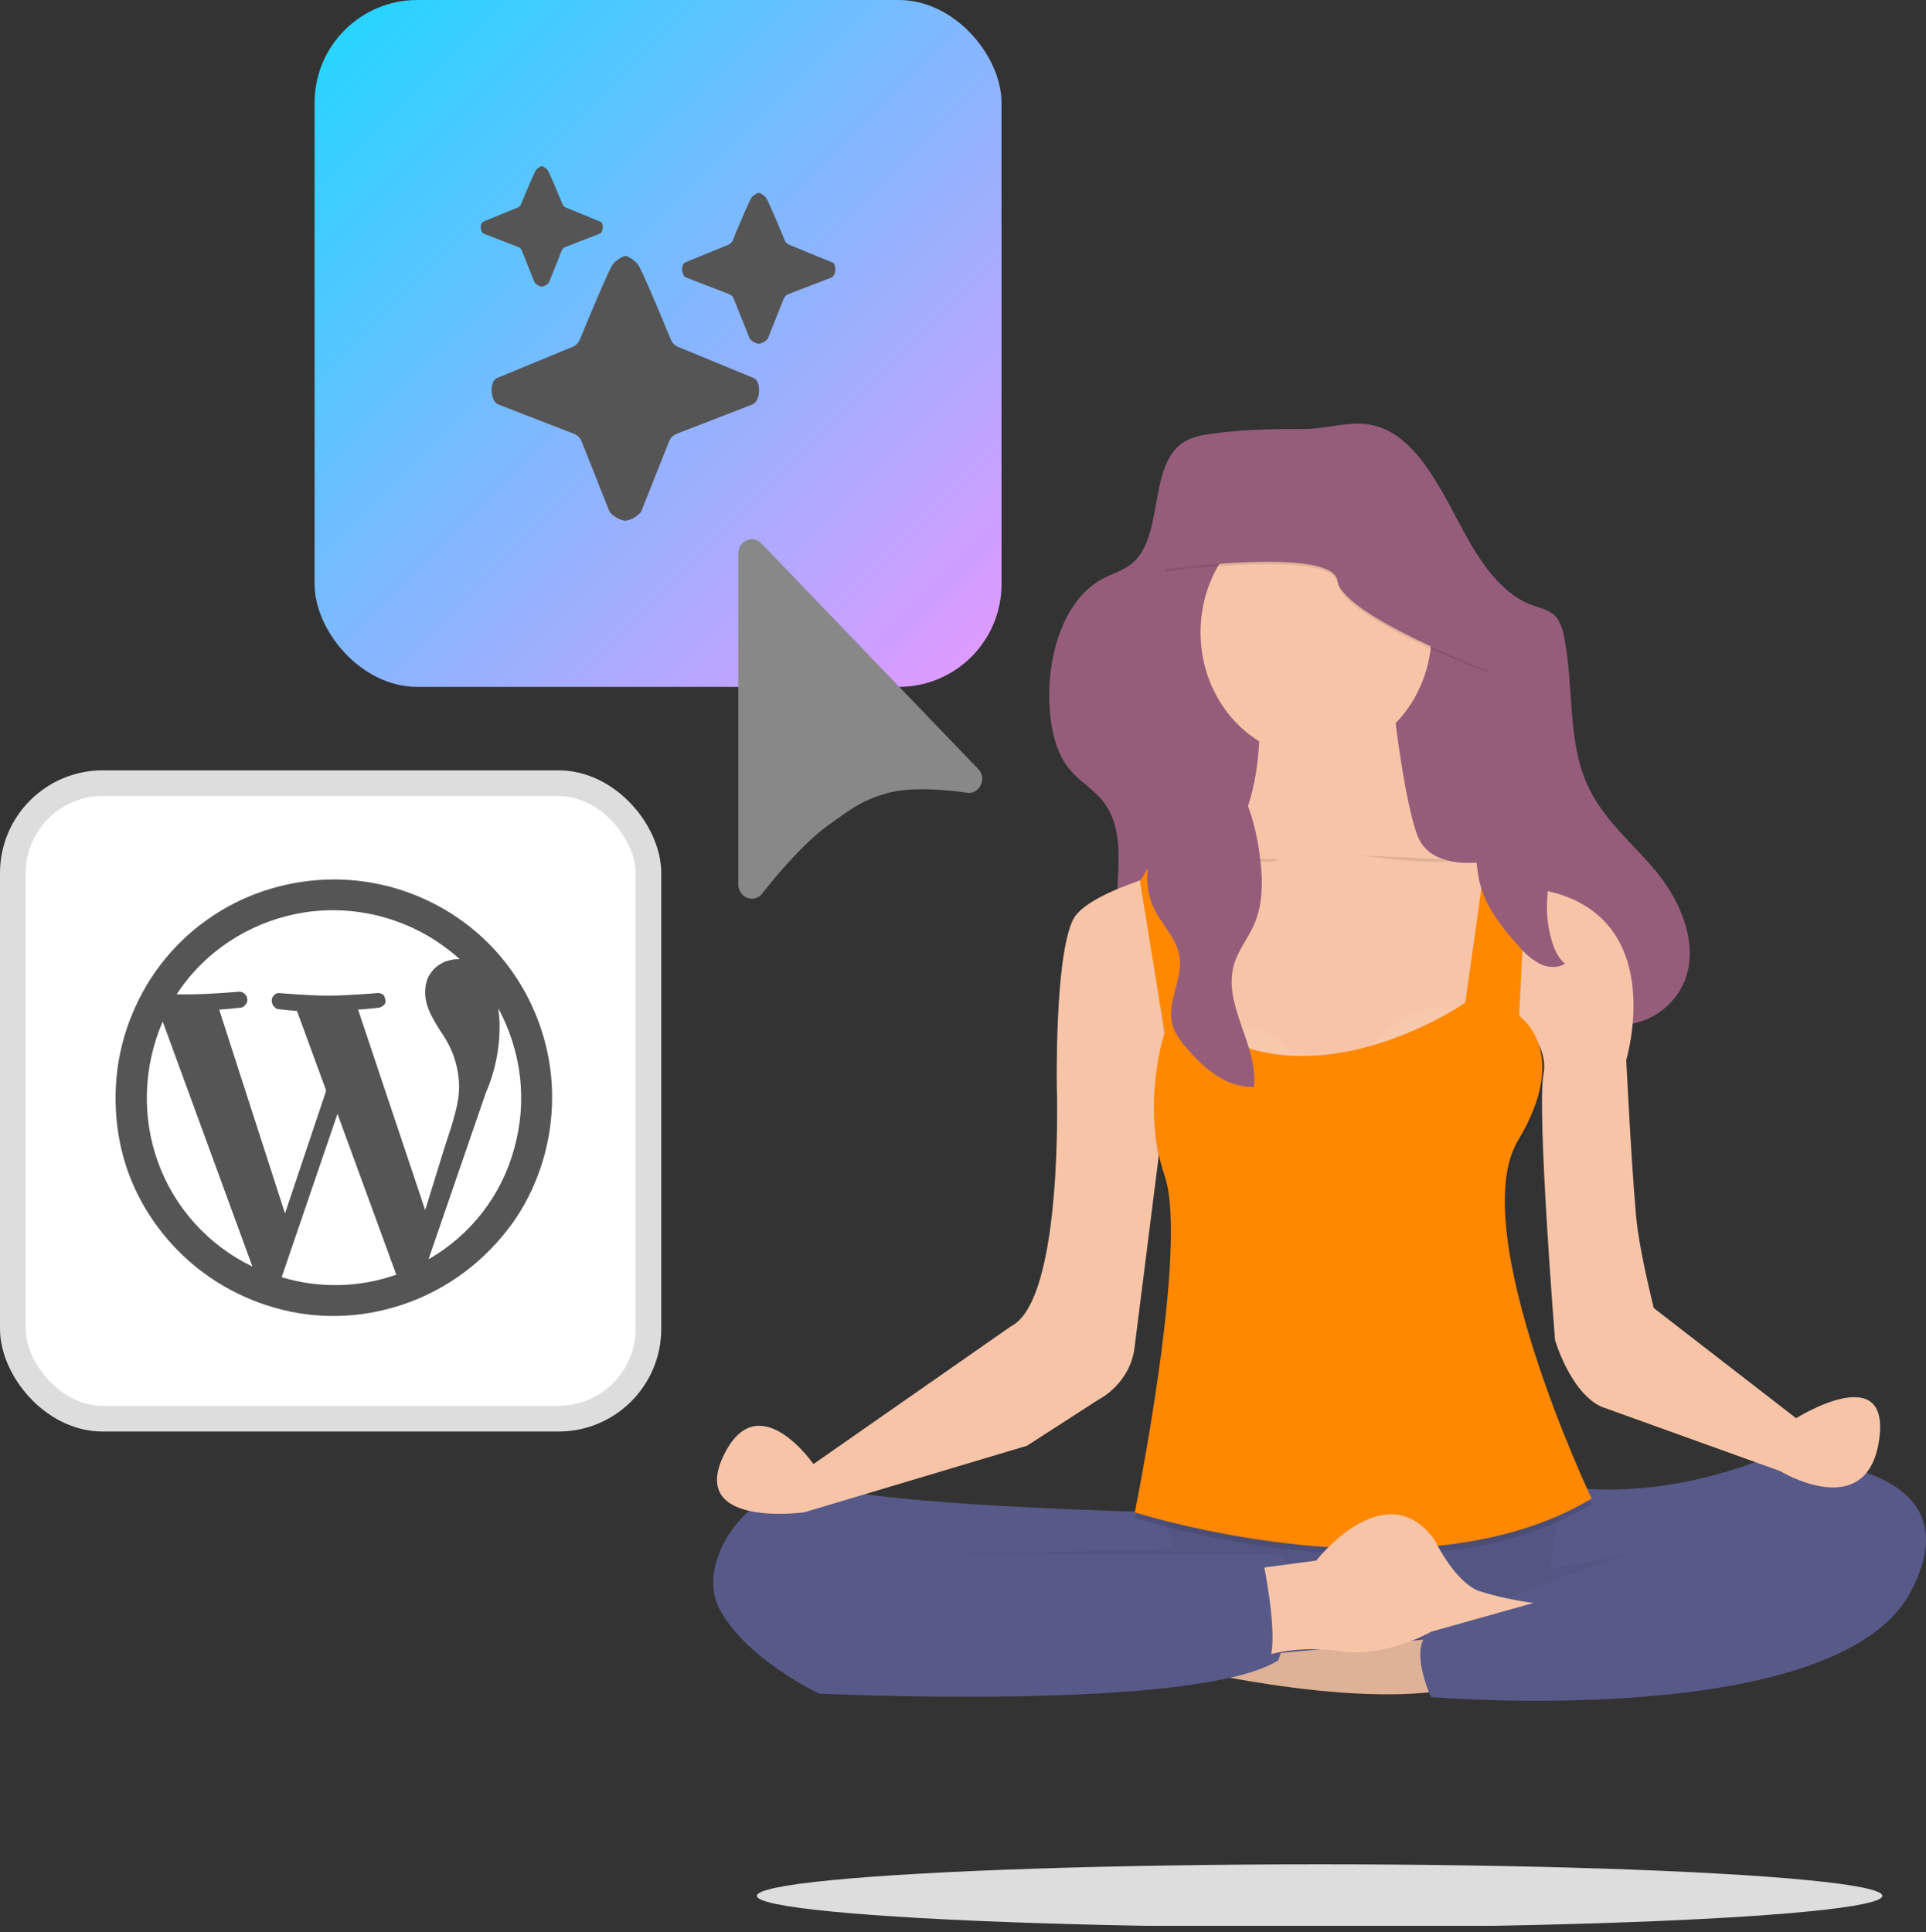<svg width="300" height="301" viewBox="0 0 300 301" fill="none" xmlns="http://www.w3.org/2000/svg">
<rect x="0" y="0" width="300" height="301" fill="#333333" stroke="none"/>
<rect x="49" width="107" height="107" rx="16" fill="url(#paint0_linear_5828_5300)"/>
<path d="M90.315 52.905C90.103 53.419 89.692 53.828 89.172 54.043L77.418 58.889C77.137 58.975 76.573 59.469 76.573 60.754C76.573 61.803 76.949 62.463 77.24 62.774C77.348 62.889 77.493 62.959 77.641 63.017L89.393 67.572C89.939 67.784 90.371 68.209 90.585 68.746L94.886 79.56C94.928 79.665 94.977 79.768 95.049 79.855C95.418 80.3 96.373 80.975 97.264 81.097C97.269 81.098 97.273 81.103 97.273 81.108C97.272 81.113 97.277 81.117 97.282 81.116C97.32 81.116 97.358 81.115 97.396 81.112C97.402 81.112 97.407 81.112 97.413 81.112C97.451 81.115 97.489 81.116 97.527 81.116C97.532 81.117 97.537 81.113 97.537 81.108C97.537 81.103 97.54 81.098 97.545 81.097C98.436 80.975 99.391 80.3 99.76 79.855C99.833 79.768 99.881 79.665 99.923 79.56L104.225 68.746C104.438 68.209 104.87 67.784 105.416 67.572L117.168 63.017C117.316 62.959 117.461 62.889 117.569 62.774C117.86 62.463 118.236 61.803 118.236 60.754C118.236 59.469 117.672 58.975 117.391 58.889L105.637 54.043C105.117 53.828 104.706 53.419 104.495 52.905C102.838 48.873 99.937 41.956 99.385 41.22C98.887 40.558 97.981 40.008 97.517 39.891C97.511 39.889 97.505 39.886 97.501 39.88V39.88V39.88C97.497 39.875 97.491 39.871 97.484 39.87C97.464 39.868 97.441 39.867 97.415 39.869C97.408 39.87 97.401 39.87 97.394 39.869C97.368 39.867 97.345 39.868 97.325 39.87C97.318 39.871 97.312 39.875 97.308 39.88V39.88V39.88C97.304 39.886 97.298 39.889 97.292 39.891C96.828 40.008 95.922 40.558 95.424 41.22C94.872 41.956 91.971 48.873 90.315 52.905Z" fill="#555555"/>
<path d="M114.121 37.463C114 37.756 113.765 37.99 113.466 38.112L106.733 40.876C106.572 40.925 106.249 41.207 106.249 41.94C106.249 42.538 106.464 42.914 106.631 43.091C106.693 43.157 106.776 43.197 106.861 43.23L113.593 45.828C113.906 45.949 114.153 46.191 114.276 46.497L116.74 52.664C116.764 52.724 116.792 52.783 116.833 52.833C117.044 53.085 117.588 53.468 118.096 53.54C118.1 53.541 118.104 53.543 118.106 53.546V53.546C118.107 53.547 118.108 53.547 118.108 53.548V53.548C118.111 53.55 118.115 53.552 118.119 53.552C118.139 53.552 118.158 53.551 118.178 53.55H118.188C118.208 53.551 118.227 53.552 118.247 53.552C118.251 53.552 118.254 53.55 118.257 53.548V53.548C118.258 53.547 118.259 53.547 118.259 53.546V53.546C118.262 53.543 118.266 53.541 118.27 53.54C118.778 53.468 119.322 53.085 119.532 52.833C119.574 52.783 119.601 52.724 119.625 52.664L122.09 46.497C122.212 46.191 122.459 45.949 122.772 45.828L129.505 43.23C129.59 43.197 129.673 43.157 129.734 43.091C129.901 42.914 130.116 42.538 130.116 41.94C130.116 41.207 129.794 40.925 129.632 40.876L122.899 38.112C122.601 37.99 122.365 37.756 122.245 37.463C121.296 35.164 119.634 31.22 119.317 30.8C119.032 30.422 118.513 30.108 118.247 30.042C118.244 30.041 118.24 30.039 118.238 30.036V30.036V30.036C118.236 30.033 118.232 30.031 118.228 30.03C118.217 30.029 118.203 30.028 118.189 30.03H118.177C118.162 30.028 118.149 30.029 118.137 30.03C118.133 30.031 118.13 30.033 118.127 30.036V30.036V30.036C118.125 30.039 118.122 30.041 118.118 30.042C117.853 30.108 117.333 30.422 117.048 30.8C116.732 31.22 115.07 35.164 114.121 37.463Z" fill="#555555"/>
<path d="M81.153 31.812C81.057 32.045 80.87 32.232 80.632 32.329L75.269 34.533C75.141 34.572 74.884 34.797 74.884 35.381C74.884 35.858 75.055 36.158 75.188 36.299C75.237 36.352 75.303 36.384 75.371 36.41L80.733 38.481C80.982 38.578 81.179 38.771 81.277 39.015L83.24 43.932C83.259 43.98 83.281 44.027 83.314 44.066C83.481 44.268 83.914 44.573 84.319 44.631C84.323 44.631 84.326 44.633 84.328 44.635V44.635C84.328 44.636 84.329 44.636 84.329 44.637V44.637C84.331 44.639 84.335 44.64 84.338 44.64C84.353 44.64 84.369 44.639 84.385 44.638H84.392C84.408 44.639 84.424 44.64 84.439 44.64C84.442 44.64 84.445 44.639 84.448 44.637V44.637C84.448 44.636 84.449 44.636 84.449 44.635V44.635C84.451 44.633 84.454 44.631 84.458 44.631C84.863 44.573 85.296 44.268 85.463 44.066C85.496 44.027 85.518 43.98 85.537 43.932L87.5 39.015C87.598 38.771 87.795 38.578 88.044 38.481L93.406 36.41C93.474 36.384 93.54 36.352 93.589 36.299C93.722 36.158 93.893 35.858 93.893 35.381C93.893 34.797 93.636 34.572 93.508 34.533L88.145 32.329C87.907 32.232 87.72 32.045 87.623 31.812C86.868 29.978 85.544 26.833 85.292 26.499C85.065 26.198 84.651 25.947 84.44 25.894C84.437 25.893 84.434 25.892 84.433 25.889V25.889V25.889C84.431 25.887 84.428 25.885 84.425 25.885C84.415 25.884 84.405 25.884 84.393 25.884L84.384 25.884C84.372 25.884 84.362 25.884 84.352 25.885C84.349 25.885 84.346 25.887 84.344 25.889V25.889V25.889C84.343 25.892 84.34 25.893 84.337 25.894C84.125 25.947 83.712 26.198 83.485 26.499C83.233 26.833 81.909 29.978 81.153 31.812Z" fill="#555555"/>
<g clip-path="url(#clip0_5828_5300)">
<rect x="2" y="122" width="99" height="99" rx="14" fill="white" stroke="#DDDDDD" stroke-width="4"/>
<path d="M52.05 137C45.322 137 38.697 138.965 33.108 142.689C27.519 146.413 23.172 151.688 20.584 157.998C17.996 164.204 17.375 171.031 18.617 177.651C19.859 184.271 23.172 190.27 27.933 195.028C32.694 199.786 38.801 202.993 45.322 204.337C51.946 205.682 58.778 204.958 64.988 202.372C71.199 199.786 76.477 195.442 80.307 189.856C84.033 184.271 86 177.651 86 170.927C86 161.928 82.377 153.24 76.063 146.93C69.749 140.62 61.055 137 52.05 137ZM34.143 157.274C35.903 157.17 37.456 156.963 37.456 156.963C37.766 156.963 38.077 156.756 38.283 156.446C38.49 156.239 38.594 155.825 38.49 155.515C38.49 155.205 38.283 154.998 38.077 154.791C37.87 154.584 37.559 154.481 37.248 154.481C37.248 154.481 32.591 154.895 29.485 154.895H27.519C31.763 148.378 38.49 143.93 46.047 142.379C53.602 140.827 61.572 142.379 67.99 146.62C69.232 147.447 70.474 148.378 71.613 149.412H71.199C70.578 149.412 69.853 149.619 69.232 149.826C68.611 150.136 68.093 150.447 67.576 150.964C67.162 151.481 66.748 151.998 66.541 152.619C66.334 153.24 66.23 153.86 66.23 154.584C66.23 156.963 67.576 159.032 69.129 161.411C70.681 163.79 71.509 166.583 71.509 169.376C71.509 171.858 70.578 174.754 69.232 178.788L66.23 188.511L55.776 157.274C57.536 157.17 59.088 156.963 59.088 156.963C59.399 156.86 59.606 156.756 59.813 156.55C60.02 156.343 60.123 156.032 60.02 155.722C59.916 155.412 59.916 155.101 59.709 154.998C59.502 154.791 59.192 154.688 58.881 154.688C58.881 154.688 54.12 155.101 51.118 155.101C48.117 155.101 43.355 154.688 43.355 154.688C43.045 154.688 42.838 154.895 42.631 155.101C42.424 155.308 42.32 155.619 42.32 155.825C42.32 156.136 42.424 156.343 42.527 156.653C42.734 156.86 42.941 157.067 43.148 157.17C43.148 157.17 44.701 157.377 46.254 157.48L50.808 169.893L44.39 189.029L34.143 157.274ZM39.319 197.304C32.487 193.994 27.208 188.201 24.621 181.064C22.033 173.927 22.343 166.066 25.345 159.135L39.319 197.304ZM52.567 173.513L61.572 198.131C61.572 198.234 61.676 198.441 61.779 198.545C55.983 200.613 49.669 200.717 43.873 198.958L52.567 173.513ZM66.748 196.166L75.649 170.307C77.098 166.997 77.823 163.48 77.823 159.859C77.823 158.929 77.719 157.998 77.616 157.067C81.239 163.79 82.17 171.548 80.1 178.892C78.133 186.236 73.269 192.442 66.748 196.166Z" fill="#555555"/>
<path opacity="0.2" d="M214.793 149.549H193.391V192.24H214.793V149.549Z" fill="black"/>
<path d="M191.385 117.531H188.039V149.549H191.385V117.531Z" fill="#6C63FF"/>
<path d="M222.148 117.531H218.803V149.549H222.148V117.531Z" fill="#6C63FF"/>
<path d="M242.881 117.531H239.535V149.549H242.881V117.531Z" fill="#6C63FF"/>
<path d="M194.062 119.665H186.037V123.934H194.062V119.665Z" fill="#6C63FF"/>
<path d="M224.156 119.665H216.131V123.934H224.156V119.665Z" fill="#6C63FF"/>
<path d="M245.56 119.665H237.535V123.934H245.56V119.665Z" fill="#6C63FF"/>
<path d="M204.09 106.858C207.044 106.858 209.439 103.035 209.439 98.32C209.439 93.604 207.044 89.781 204.09 89.781C201.137 89.781 198.742 93.604 198.742 98.32C198.742 103.035 201.137 106.858 204.09 106.858Z" fill="#6C63FF"/>
<path opacity="0.2" d="M204.09 106.858C207.044 106.858 209.439 103.035 209.439 98.32C209.439 93.604 207.044 89.781 204.09 89.781C201.137 89.781 198.742 93.604 198.742 98.32C198.742 103.035 201.137 106.858 204.09 106.858Z" fill="black"/>
<path d="M204.092 103.654C205.939 103.654 207.437 101.266 207.437 98.32C207.437 95.374 205.939 92.986 204.092 92.986C202.244 92.986 200.746 95.374 200.746 98.32C200.746 101.266 202.244 103.654 204.092 103.654Z" fill="#6C63FF"/>
<path d="M228.836 84.315C231.31 88.641 234.49 92.797 238.708 94.295C240.046 94.766 241.535 95.035 242.477 96.232C243.08 97.116 243.47 98.127 243.618 99.186C245.158 106.759 244.127 115.123 247.152 122.04C249.602 127.643 254.29 131.294 258.018 135.813C261.745 140.332 264.671 147.089 262.409 152.8C261.756 154.383 260.745 155.793 259.456 156.919C258.167 158.046 256.634 158.858 254.978 159.293C251.859 160.137 248.603 159.765 245.436 159.223C241.262 158.483 237.011 157.338 233.534 154.511C227.517 149.624 224.972 140.846 221.824 133.043C220.345 129.386 218.38 125.555 215.129 124.245C211.401 122.747 207.217 125.249 204.8 128.92C202.382 132.59 201.308 137.203 200.139 141.642C198.82 146.651 197.147 151.858 193.679 155.133C192.175 156.6 190.278 157.601 188.218 158.013C186.157 158.425 184.022 158.232 182.069 157.456C178.205 155.844 175.147 151.773 174.261 147.047C172.89 139.762 176.174 131.026 172.145 125.268C170.581 123.039 168.192 121.823 166.491 119.712C164.394 117.069 163.626 113.304 163.461 109.69C163.107 101.971 165.756 93.372 171.712 90.177C173.304 89.324 175.081 88.876 176.48 87.632C181.192 83.448 178.973 73.162 183.85 69.255C185.264 68.12 187.035 67.804 188.741 67.564C193.519 66.899 198.264 66.824 203.07 66.838C206.171 66.838 209.37 65.806 212.438 66.032C220.689 66.654 224.821 77.308 228.836 84.315Z" fill="#965D7B"/>
<path d="M140.383 240.308L142.188 261.686L268.414 260.937L266.011 237.598L223.334 232.632L148.497 237.146L140.383 240.308Z" fill="#575988"/>
<path opacity="0.05" d="M140.383 240.308L142.188 261.686L268.414 260.937L266.011 237.598L223.334 232.632L148.497 237.146L140.383 240.308Z" fill="black"/>
<path d="M223.438 255.255L181.416 259.189C181.416 259.189 210.207 266.521 227.015 262.959L223.438 255.255Z" fill="#F7C4A7"/>
<path opacity="0.1" d="M223.438 255.255L181.416 259.189C181.416 259.189 210.207 266.521 227.015 262.959L223.438 255.255Z" fill="black"/>
<path d="M195.5 104.69C195.5 104.69 199.658 126.328 187.496 135.983C175.334 145.638 185.352 172.643 185.352 172.643L232.204 170.499C232.204 170.499 236.855 140.101 234.348 133.66C234.348 133.66 223.26 136.878 220.758 130.083C218.256 123.289 216.466 104.69 216.466 104.69H195.5Z" fill="#F7C4A7"/>
<path d="M180.701 235.582C180.701 235.582 141.181 234.686 129.561 231.812C117.941 228.938 107.923 242.72 112.037 250.59C116.15 258.459 127.587 263.821 127.587 263.821C127.587 263.821 186.417 266.681 199.116 258.638C199.116 258.638 203.945 244.869 199.116 242.188H141.421L183.024 241.293L180.701 235.582Z" fill="#575988"/>
<path d="M243.469 231.473C243.469 231.473 256.701 234.333 274.941 227.18C274.941 227.18 309.094 226.106 297.653 247.913C286.212 269.72 222.906 264.363 222.906 264.363C222.906 264.363 219.136 256.315 222.906 254.171C226.676 252.027 259.387 238.258 269.555 238.97L241.283 244.511L243.469 231.473Z" fill="#575988"/>
<path d="M205 118C214.941 118 223 109.27 223 98.5C223 87.73 214.941 79 205 79C195.059 79 187 87.73 187 98.5C187 109.27 195.059 118 205 118Z" fill="#F7C4A7"/>
<path d="M193.58 132.943C193.58 132.943 169.978 137.415 167.118 143.31C164.257 149.205 164.615 169.419 164.615 169.419C164.615 169.419 165.69 202.503 157.463 206.612L126.707 228.07C126.707 228.07 118.041 215.536 112.679 226.803C107.317 238.069 125.279 235.582 125.279 235.582L159.969 225.215L171.057 218.062C171.057 218.062 176.24 215.56 176.777 209.477L181.428 172.638L200.027 167.276H230.056L234.081 155.788C234.081 155.788 241.502 161.734 240.428 167.276C239.353 172.817 242.214 208.742 242.214 208.742C242.214 208.742 244.537 216.79 249.367 219.108L277.267 229.154C277.267 229.154 290.715 237.32 292.68 224.447C294.645 211.574 279.769 220.927 279.769 220.927L257.594 203.761C257.594 203.761 255.808 196.608 255.092 191.599C254.375 186.59 253.306 165.136 253.306 165.136C253.306 165.136 260.101 142.603 240.432 138.673L215.039 130.804L193.58 132.943Z" fill="#F7C4A7"/>
<path opacity="0.1" d="M177.749 137.5L181.415 161.73C181.415 161.73 177.646 172.996 181.415 184.084C185.185 195.171 176.76 236.477 176.76 236.477C176.76 236.477 220.926 250.613 247.912 234.333C247.912 234.333 228.065 192.49 236.466 178.542C244.868 164.595 236.603 159.138 236.603 159.138L237.922 133.5L231.844 131.714L228.267 157.06C228.267 157.06 203.59 174.226 185.35 159.204L181.415 131.667L177.749 137.5Z" fill="black"/>
<path opacity="0.07" d="M203.263 166.3C201.353 163.247 198.374 161.015 194.907 160.041C191.441 159.066 187.735 159.417 184.514 161.027C190.503 165.509 197.104 166.705 203.263 166.3Z" fill="white"/>
<path opacity="0.07" d="M213.398 163.615C215.308 160.562 218.287 158.33 221.754 157.355C225.221 156.38 228.926 156.732 232.148 158.342C226.163 162.823 219.557 164.025 213.398 163.615Z" fill="white"/>
<path d="M177.57 137.321L181.415 160.834C181.415 160.834 177.646 172.101 181.415 183.188C185.185 194.276 176.76 235.582 176.76 235.582C176.76 235.582 220.926 249.718 247.912 233.438C247.912 233.438 228.065 191.595 236.466 177.647C244.868 163.699 236.603 158.243 236.603 158.243L237.894 132.585L231.815 130.8L228.239 156.193C228.239 156.193 203.562 173.359 185.322 158.337L181.387 130.8L177.57 137.321Z" fill="#FF8800"/>
<path d="M195.725 244.346L205.036 243.093C205.036 243.093 215.765 229.324 223.455 239.874C223.455 239.874 226.673 246.669 230.608 247.923C233.299 248.736 236.05 249.333 238.835 249.708L222.923 254.18C222.923 254.18 215.949 258.294 208.617 257.219C204.301 256.562 199.891 256.93 195.743 258.294L195.725 244.346Z" fill="#F7C4A7"/>
<path opacity="0.1" d="M184.545 133.208C184.545 133.208 196.881 134.993 199.209 133.924Z" fill="black"/>
<path opacity="0.1" d="M211.729 133.208C211.729 133.208 224.065 134.993 226.392 133.924Z" fill="black"/>
<path d="M196.706 243.003C196.706 243.003 200.103 259.024 196.706 259.59C193.308 260.155 188.479 256.951 188.479 256.593C188.479 256.235 190.622 246.043 190.622 246.043L196.706 243.003Z" fill="#575988"/>
<path d="M180.107 130.329C178.609 133.811 178.077 137.92 179.669 141.359C180.885 143.984 183.26 146.109 183.717 148.965C184.292 152.546 181.639 156.188 182.628 159.675C183.005 161.013 183.887 162.144 184.782 163.205C187.505 166.423 191.124 169.538 195.327 169.288C195.992 162.795 190.38 156.495 192.217 150.232C192.877 147.989 194.423 146.123 195.356 143.984C196.906 140.436 196.685 136.384 196.124 132.553C195.309 126.997 193.245 120.179 187.736 117.578C185.201 116.381 181.611 116.296 180.706 119.543C180.235 121.277 181.366 122.907 181.521 124.603C181.719 126.761 180.942 128.397 180.107 130.329Z" fill="#965D7B"/>
<path opacity="0.1" d="M181.506 89.041C181.506 89.041 207.615 85.465 208.327 90.827C209.038 96.189 232.109 104.963 232.109 104.963L226.388 90.827L215.838 73.303C215.838 73.303 196.518 71.889 195.633 73.303C194.747 74.717 184.545 79.382 184.545 79.382L181.506 89.041Z" fill="black"/>
<path d="M181.506 88.683C181.506 88.683 207.615 85.107 208.327 90.469C209.038 95.832 232.109 104.605 232.109 104.605L226.388 90.469L215.838 72.95C215.838 72.95 196.518 71.536 195.633 72.95C194.747 74.363 184.545 79.028 184.545 79.028L181.506 88.683Z" fill="#965D7B"/>
<path d="M226.94 126.361C228.211 127.884 229.108 129.683 229.559 131.615C229.993 133.457 230.007 135.385 230.422 137.232C231.303 141.166 233.904 144.474 236.623 147.452C237.503 148.531 238.577 149.436 239.789 150.119C241.033 150.732 242.617 150.859 243.771 150.119C242.678 149.224 242.084 147.853 241.693 146.491C241.143 144.592 240.898 142.619 240.967 140.643C241.085 137.345 242.051 133.863 240.68 130.856C239.888 129.122 238.413 127.803 236.91 126.615C235.866 125.766 234.739 125.024 233.546 124.401C231.327 123.293 228.777 122.808 226.327 122.568C223.132 122.233 225.926 125.15 226.94 126.361Z" fill="#965D7B"/>
<ellipse cx="205.547" cy="295.328" rx="87.651" ry="4.911" fill="#DDDDDD"/>
<path d="M150.885 123.53C150.885 123.53 143.029 122.22 138.287 123.53C134.258 124.644 132.272 126.194 128.887 128.643C124.187 132.044 118.596 139.349 118.596 139.349C117.224 140.776 115 139.676 115 137.805V86.198C115 84.228 117.366 83.268 118.595 84.654L152.369 119.79C153.732 121.133 152.726 123.53 150.885 123.53Z" fill="#888888"/>
</g>
<defs>
<linearGradient id="paint0_linear_5828_5300" x1="49" y1="0" x2="154.874" y2="105.874" gradientUnits="userSpaceOnUse">
<stop stop-color="#1FD7FF"/>
<stop offset="1" stop-color="#E498FF"/>
</linearGradient>
<clipPath id="clip0_5828_5300">
<rect width="300" height="300" fill="white"/>
</clipPath>
</defs>
</svg>

